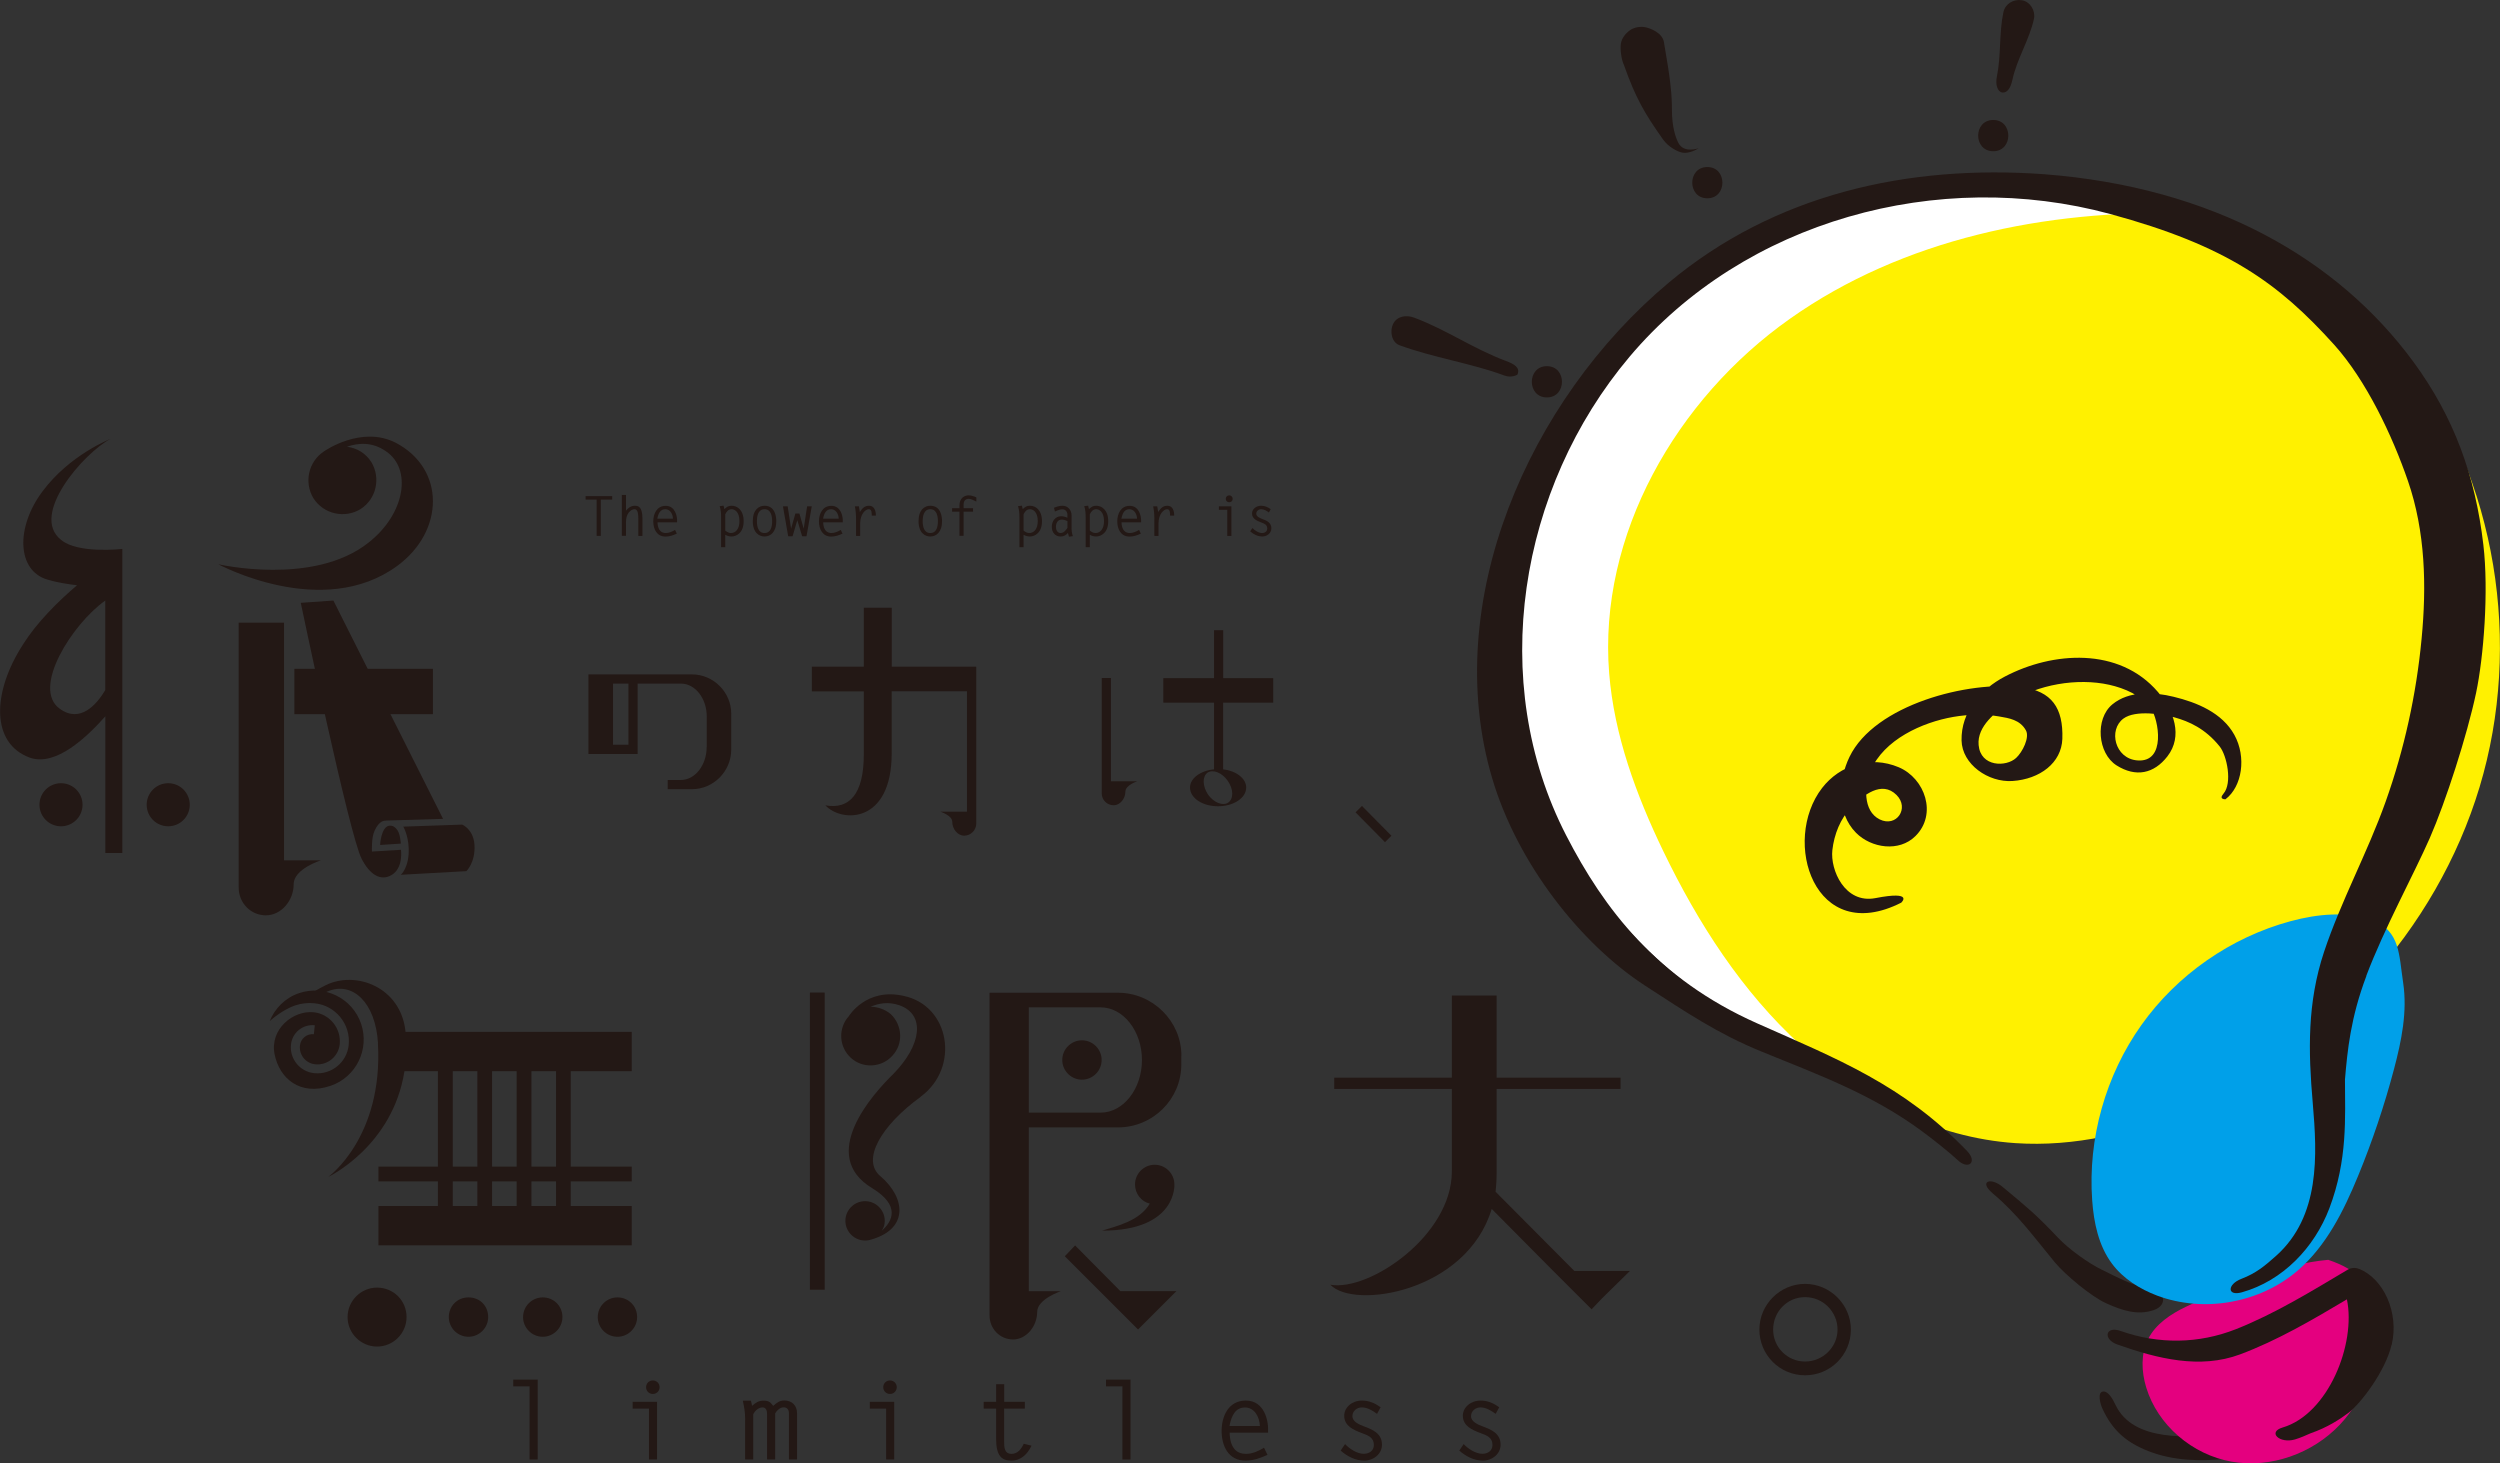 <?xml version="1.0" encoding="UTF-8"?><svg xmlns="http://www.w3.org/2000/svg" viewBox="0 0 295.9 173.2"><rect x="0" y="0" width="295.9" height="173.2" fill="#333333" stroke="none"/><defs><style>.cls-1{fill:#fff;}.cls-2{isolation:isolate;}.cls-3,.cls-4{fill:#231815;}.cls-4,.cls-5{mix-blend-mode:multiply;}.cls-6{fill:#fff100;}.cls-7{fill:#00a0e9;}.cls-8{fill:#e4007f;}</style></defs><g class="cls-2"><g id="_レイヤー_2"><g id="_レイヤー_1-2"><ellipse class="cls-1" cx="234.56" cy="74.8" rx="55.65" ry="53.5"/><path class="cls-3" d="M95.86,117.48h1.75v35.17h-1.75v-35.17ZM108.96,129.83c-4.66,3.38-7.04,7.45-4.77,9.37,3.08,2.62,3.43,6.46-1.51,7.63,0,0,.06,0,.12-.06-.12.06-.29.06-.41.06-1.28,0-2.33-1.05-2.33-2.33s1.05-2.33,2.33-2.33,2.33,1.05,2.33,2.33c0,.47-.12.81-.35,1.16,1.28-1.11,2.21-2.97-1.11-5.01-6.52-3.9.06-11.18,2.45-13.51,3.38-3.44,3.84-7.04.76-8.15-1.34-.47-2.5-.23-3.43.17.81,0,1.69.29,2.39.87,1.4,1.34,1.51,3.55.17,4.95-1.28,1.4-3.49,1.51-4.89.23-1.46-1.34-1.51-3.55-.23-4.95,0,0,2.04-3.38,6.46-2.39,5.53,1.16,6.69,8.5,2.04,11.93ZM139.82,124.94v1.05c0,4.13-3.38,7.45-7.51,7.45h-10.54v19.39h3.78s-2.79.93-2.79,2.45c0,1.69-1.28,3.26-2.85,3.26s-2.79-1.28-2.79-2.85v-38.19h15.2c4.13,0,7.51,3.38,7.51,7.45ZM135.16,125.46c0-3.43-2.21-6.23-4.89-6.23h-8.5v12.46h8.5c2.68,0,4.89-2.79,4.89-6.23ZM130.39,125.46c0,1.28-1.05,2.33-2.33,2.33s-2.33-1.05-2.33-2.33,1.05-2.33,2.33-2.33,2.33,1.05,2.33,2.33ZM132.6,152.82h6.64l-3.32,3.32-1.22,1.22-4.54-4.54-4.13-4.13,1.22-1.28,5.36,5.41ZM136.09,142.46c-.99-.23-1.75-1.16-1.75-2.27,0-1.28,1.05-2.33,2.33-2.33s2.33,1.05,2.33,2.33c0,0,.35,5.47-8.56,5.47,1.63-.52,4.42-1.11,5.65-3.2Z"/><path class="cls-3" d="M177.14,117.83v9.72h14.67v1.34h-14.67v10.07c0,.76-.06,1.46-.12,2.1l9.32,9.37h6.58l-3.32,3.26-1.22,1.28-4.54-4.54-7.28-7.34c-2.97,9.84-16.3,11.94-19.1,8.97,4.6.82,14.38-5.82,14.38-13.39v-9.78h-13.92v-1.34h13.92v-9.72h5.3Z"/><path class="cls-3" d="M208.24,157.37c0-2.97,2.45-5.41,5.41-5.41s5.42,2.45,5.42,5.41-2.39,5.41-5.42,5.41-5.41-2.45-5.41-5.41ZM209.87,157.37c0,2.1,1.69,3.78,3.78,3.78s3.84-1.69,3.84-3.78-1.69-3.84-3.84-3.84-3.78,1.75-3.78,3.84Z"/><path class="cls-3" d="M37.24,118.75c2.48.25,4.29,2.48,4.03,4.95-.21,2.04-2.04,3.53-4.08,3.32-1.69-.17-2.93-1.69-2.75-3.38.07-.68.4-1.3.93-1.73.53-.43,1.2-.63,1.89-.56l-.11,1.06c-.83-.09-1.57.52-1.65,1.35-.11,1.11.7,2.1,1.8,2.21,1.46.15,2.76-.92,2.91-2.37.19-1.89-1.19-3.59-3.08-3.79-2.43-.25-5.22,2-4.63,4.97.59,2.91,3.05,4.95,6.62,3.74,3.03-1.03,4.65-4.32,3.62-7.35-1.03-3.03-4.32-4.65-7.35-3.62-1.65.56-2.86,1.81-3.47,3.31.96-.85,2.08-1.54,3-1.85.73-.25,1.52-.35,2.33-.26Z"/><path class="cls-3" d="M44.74,123.47c-.29-4.83-3.03-7.39-6-6.11-1.51.7-3.78,1.05-.17-.76,3.55-1.75,8.9.23,9.43,5.53h26.77v4.66h-7.22v11.29h7.22v1.75h-7.22v2.91h7.22v4.66h-29.98v-4.66h7.04v-2.91h-7.04v-1.75h7.04v-11.29h-3.96c-1.4,8.9-9.02,12.51-9.02,12.51,0,0,6.52-4.66,5.88-15.83ZM48.12,155.89c0,1.92-1.57,3.49-3.49,3.49s-3.49-1.57-3.49-3.49,1.57-3.49,3.49-3.49,3.49,1.51,3.49,3.49ZM57.78,155.89c0,1.28-1.05,2.33-2.33,2.33s-2.33-1.05-2.33-2.33.99-2.33,2.33-2.33,2.33.99,2.33,2.33ZM53.59,138.08h2.91v-11.29h-2.91v11.29ZM53.59,142.74h2.91v-2.91h-2.91v2.91ZM61.15,138.08v-11.29h-2.91v11.29h2.91ZM58.24,139.83v2.91h2.91v-2.91h-2.91ZM66.57,155.89c0,1.28-1.05,2.33-2.33,2.33s-2.33-1.05-2.33-2.33,1.05-2.33,2.33-2.33,2.33.99,2.33,2.33ZM65.81,126.79h-2.91v11.29h2.91v-11.29ZM65.81,139.83h-2.91v2.91h2.91v-2.91ZM75.41,155.89c0,1.28-1.05,2.33-2.33,2.33s-2.33-1.05-2.33-2.33,1.05-2.33,2.33-2.33,2.33.99,2.33,2.33Z"/><path class="cls-3" d="M62.69,164.09h-1.94v-.8h2.89v9.46h-.96v-8.66Z"/><path class="cls-3" d="M76.82,166.72h-1.94v-.8h2.89v6.82h-.96v-6.02ZM78.07,164.19c0,.46-.36.8-.8.8s-.8-.34-.8-.8.36-.8.8-.8.8.34.8.8Z"/><path class="cls-3" d="M88.2,168.04c0-.93-.13-1.54-.28-2.26h.96l.14.61c.41-.36.77-.61,1.34-.61.62,0,.79.15,1.16.62.4-.36.75-.64,1.31-.64.92,0,1.51.6,1.51,1.52v5.46h-.96v-5.46c0-.46-.24-.71-.62-.71-.43,0-.8.36-1.01.71v5.46h-.96v-5.38c0-.36-.1-.78-.54-.78-.46,0-.92.41-1.1.83v5.33h-.96v-4.71Z"/><path class="cls-3" d="M104.89,166.72h-1.94v-.8h2.89v6.82h-.96v-6.02ZM106.14,164.19c0,.46-.36.8-.8.8s-.8-.34-.8-.8.36-.8.8-.8.8.34.8.8Z"/><path class="cls-3" d="M121.29,166.72h-2.44v3.89c0,.66.01,1.47.88,1.47.73,0,1.17-.6,1.44-1.2l.92.23c-.46.98-1.24,1.77-2.38,1.77s-1.81-.54-1.81-2.58v-3.58h-1.47v-.8h1.47v-2.09h.96v2.09h2.44v.8Z"/><path class="cls-3" d="M132.85,164.09h-1.94v-.8h2.9v9.46h-.96v-8.66Z"/><path class="cls-3" d="M145.54,169.58c.05,1.88.89,2.5,1.94,2.5.75,0,1.51-.34,2.13-.73l.41.85c-.85.38-1.67.68-2.61.68-2.01,0-2.82-1.73-2.82-3.51s.83-3.6,2.87-3.6c2.27,0,2.63,2.54,2.63,3.28v.52h-4.54ZM149.12,168.78c-.04-1.12-.68-2.19-1.75-2.19s-1.59.82-1.85,2.19h3.6Z"/><path class="cls-3" d="M163,167.35c-.54-.38-1.13-.77-1.82-.77-.57,0-1.11.42-1.11,1.03,0,.66.79.99,1.31,1.19,1.07.4,2.19.84,2.19,2.19,0,1.12-1.02,1.89-2.08,1.89s-2.05-.51-2.81-1.19l.52-.77c.54.57,1.42,1.15,2.22,1.15.64,0,1.19-.36,1.19-1.05,0-.89-.71-1.14-1.42-1.4-.97-.37-2.09-.83-2.09-2.05,0-.99.92-1.8,2.1-1.8.85,0,1.53.31,2.21.79l-.42.78Z"/><path class="cls-3" d="M177.04,167.35c-.54-.38-1.14-.77-1.82-.77-.57,0-1.11.42-1.11,1.03,0,.66.79.99,1.31,1.19,1.07.4,2.19.84,2.19,2.19,0,1.12-1.02,1.89-2.08,1.89s-2.05-.51-2.81-1.19l.52-.77c.54.57,1.42,1.15,2.22,1.15.64,0,1.19-.36,1.19-1.05,0-.89-.71-1.14-1.42-1.4-.97-.37-2.09-.83-2.09-2.05,0-.99.92-1.8,2.1-1.8.85,0,1.53.31,2.21.79l-.42.78Z"/><path class="cls-3" d="M46.11,97.73c.29-.03.61.07.94.55s.39,1.57.39,1.57l-2.45.16s.1-2.18,1.12-2.29Z"/><path class="cls-3" d="M47.73,97.84s.56.92.64,2.48c.11,2.34-.93,3.22-.93,3.22l7.76-.43s1.08-1.02.96-3.1c-.11-1.86-1.45-2.41-1.45-2.41l-6.98.24Z"/><path class="cls-3" d="M9.1,69.27c-1.07-.13-2.42-.34-3.49-.67-3.62-1.07-3.76-6.18-.6-10.41,3.22-4.36,8.06-6.24,8.06-6.24-3.15,1.68-9.6,9-5.84,11.95,2.01,1.68,7.25,1.07,7.25,1.07v35.99h-2.01v-16.18c-2.15,2.42-5.84,5.98-8.93,4.9-4.63-1.68-4.5-7.72-.8-13.43,1.61-2.55,4.09-5.04,6.38-6.98ZM7.22,97.8c-1.41,0-2.55-1.14-2.55-2.55s1.14-2.55,2.55-2.55,2.55,1.14,2.55,2.55-1.14,2.55-2.55,2.55ZM12.46,81.69v-10.61c-3.89,2.75-8.79,10.41-5.37,12.82,2.42,1.74,4.37-.54,5.37-2.22ZM22.46,95.25c0,1.41-1.14,2.55-2.55,2.55s-2.55-1.14-2.55-2.55,1.14-2.55,2.55-2.55,2.55,1.14,2.55,2.55ZM25.82,66.78s11.28,2.62,17.79-2.55c4.37-3.42,5.17-8.73,2.08-10.81-1.61-1.14-3.29-1.01-4.63-.54,1.14.13,2.21.74,2.89,1.81,1.14,1.88.6,4.37-1.28,5.57-1.88,1.14-4.36.6-5.57-1.28-1.14-1.88-.6-4.36,1.27-5.57,0,0,4.37-3.09,8.46-1.01,5.91,3.09,5.78,10.47.2,14.57-8.86,6.51-21.22-.2-21.22-.2ZM33.61,101.83h4.37s-3.22,1.01-3.22,2.82c0,1.95-1.48,3.69-3.29,3.69s-3.22-1.48-3.22-3.29v-31.35h5.37v28.13Z"/><path class="cls-3" d="M96.09,78.91h6.15v-6.98h3.31v6.98h10v18.58c0,.76-.65,1.42-1.42,1.42-.8,0-1.42-.8-1.42-1.64,0-.76-1.42-1.2-1.42-1.2h3.16v-14.25h-8.91v7.35c0,8.36-5.93,8.22-7.85,6.15,2.84.51,4.55-1.31,4.55-6.04v-7.45h-6.15v-2.91Z"/><path class="cls-3" d="M131.82,95.31c-.8,0-1.42-.62-1.42-1.42v-13.64h1.09v12.22h3.13s-1.42.44-1.42,1.24-.62,1.6-1.38,1.6ZM144.77,80.26h5.93v2.91h-5.93v7.89c1.56.18,2.73,1.09,2.73,2.15,0,1.24-1.49,2.22-3.34,2.22s-3.31-.98-3.31-2.22c0-1.09,1.24-2,2.84-2.15v-7.89h-6v-2.91h6v-5.67h1.09v5.67ZM142.91,91.46c-.62.47-.58,1.6.07,2.58.69.98,1.78,1.38,2.4.95.65-.47.62-1.6-.07-2.58-.69-.98-1.75-1.38-2.4-.95Z"/><path class="cls-3" d="M163.93,99.68l-3.49-3.53.76-.76,3.49,3.53-.76.76Z"/><path class="cls-3" d="M83.65,88.44v-3.64c0-2.15-1.38-3.89-3.05-3.89h-5.13v8.33h-5.82v-9.42h12.25c2.55,0,4.65,2.11,4.65,4.65v4.25c0,2.58-2.11,4.69-4.65,4.69h-2.87v-1.09h1.56c1.67,0,3.05-1.75,3.05-3.89ZM74.38,80.91h-1.82v7.24h1.82v-7.24Z"/><path class="cls-3" d="M35.6,71.35l3.86-.27,12.98,25.84-6.7.2c-.27.03-.83-.04-1.41,1.21-.38.8-.31,2.46-.31,2.46l3.44-.21s.31,2.14-1.1,2.98c-1.35.81-2.65-.12-3.57-1.94-1.46-2.86-7.19-30.26-7.19-30.26Z"/><path class="cls-3" d="M72.45,59.13h-1.34v4.3h-.49v-4.3h-1.31v-.41h3.15v.41Z"/><path class="cls-3" d="M73.6,58.58h.49v1.86c.25-.33.62-.58,1.05-.58s.9.13.9,1.56v2.01h-.49v-2.05c0-.32,0-1.11-.44-1.11-.37,0-.69.33-.84.63-.19.39-.18.78-.18,1.22v1.3h-.49v-4.85Z"/><path class="cls-3" d="M77.82,61.81c.03.96.46,1.28.99,1.28.39,0,.77-.18,1.09-.37l.21.44c-.44.2-.86.35-1.34.35-1.03,0-1.45-.89-1.45-1.8s.43-1.84,1.47-1.84c1.16,0,1.35,1.3,1.35,1.68v.27h-2.33ZM79.65,61.39c-.02-.58-.35-1.12-.9-1.12s-.82.42-.95,1.12h1.84Z"/><path class="cls-3" d="M85.75,60.25c.29-.26.45-.39.86-.39.62,0,1.41.47,1.41,1.84s-.86,1.8-1.43,1.8c-.29,0-.5-.07-.75-.2v1.47h-.49v-3.55c0-.44-.03-.89-.17-1.31l.46-.06.1.41ZM85.84,62.8c.2.16.43.29.67.29.58,0,1.01-.5,1.01-1.41,0-1.14-.6-1.41-.92-1.41-.4,0-.61.29-.76.61v1.92Z"/><path class="cls-3" d="M89.1,61.68c0-1.35.72-1.82,1.39-1.82,1.24,0,1.39,1.26,1.39,1.82,0,1.35-.72,1.82-1.39,1.82-.61,0-1.39-.41-1.39-1.82ZM91.39,61.68c0-.6-.14-1.41-.9-1.41s-.9.81-.9,1.41.13,1.41.9,1.41.9-.8.9-1.41Z"/><path class="cls-3" d="M92.68,59.93h.55l.4,2.62h.01l.5-1.77h.48l.5,1.77h.01l.4-2.62h.55l-.62,3.54h-.52l-.57-1.9-.56,1.9h-.52l-.62-3.54Z"/><path class="cls-3" d="M97.43,61.81c.03.96.46,1.28.99,1.28.39,0,.77-.18,1.09-.37l.21.44c-.44.2-.86.35-1.34.35-1.03,0-1.45-.89-1.45-1.8s.43-1.84,1.47-1.84c1.16,0,1.35,1.3,1.35,1.68v.27h-2.33ZM99.27,61.39c-.02-.58-.35-1.12-.9-1.12s-.82.42-.95,1.12h1.84Z"/><path class="cls-3" d="M101.81,63.43h-.49v-2.01c0-.58-.05-1.05-.14-1.49h.48l.11.67c.27-.41.56-.74,1.09-.74.65,0,.81.64.81,1.17h-.49c-.01-.26.03-.76-.35-.76s-1.02.55-1.02,1.7v1.46Z"/><path class="cls-3" d="M108.72,61.68c0-1.35.72-1.82,1.39-1.82,1.24,0,1.39,1.26,1.39,1.82,0,1.35-.72,1.82-1.39,1.82-.61,0-1.39-.41-1.39-1.82ZM111.01,61.68c0-.6-.14-1.41-.9-1.41s-.9.81-.9,1.41.13,1.41.9,1.41.9-.8.9-1.41Z"/><path class="cls-3" d="M115.56,59.37c-.27-.12-.59-.33-.89-.33-.43,0-.62.27-.62.72v.39h1.12v.41h-1.12v2.86h-.49v-2.86h-.87v-.41h.87v-.33c0-.83.56-1.19,1.08-1.19.32,0,.63.11.92.24v.5Z"/><path class="cls-3" d="M121.06,60.25c.29-.26.45-.39.86-.39.62,0,1.41.47,1.41,1.84s-.86,1.8-1.43,1.8c-.29,0-.5-.07-.75-.2v1.47h-.49v-3.55c0-.44-.03-.89-.17-1.31l.46-.06.1.41ZM121.15,62.8c.2.16.43.29.67.29.58,0,1.01-.5,1.01-1.41,0-1.14-.6-1.41-.92-1.41-.4,0-.61.29-.76.61v1.92Z"/><path class="cls-3" d="M124.75,60.1c.33-.13.64-.24,1.01-.24.67,0,1.07.55,1.07,1.13v1.52c0,.32.05.65.15.95l-.46.06-.12-.44c-.24.28-.5.42-.87.42-.67,0-1.04-.52-1.04-1.14,0-.67.41-1.26,1.12-1.26.26,0,.51.08.73.17v-.33c0-.39-.24-.66-.6-.66-.31,0-.59.14-.88.26l-.11-.43ZM126.34,61.67c-.21-.09-.43-.17-.67-.17-.5,0-.69.43-.69.88,0,.33.17.71.55.71s.61-.32.81-.6v-.81Z"/><path class="cls-3" d="M128.9,60.25c.29-.26.45-.39.86-.39.61,0,1.41.47,1.41,1.84s-.86,1.8-1.43,1.8c-.29,0-.5-.07-.75-.2v1.47h-.49v-3.55c0-.44-.03-.89-.17-1.31l.46-.06.1.41ZM128.99,62.8c.2.16.42.29.67.29.58,0,1.01-.5,1.01-1.41,0-1.14-.6-1.41-.92-1.41-.4,0-.61.29-.76.61v1.92Z"/><path class="cls-3" d="M132.74,61.81c.03.96.46,1.28.99,1.28.39,0,.77-.18,1.09-.37l.21.44c-.44.2-.86.35-1.34.35-1.03,0-1.45-.89-1.45-1.8s.43-1.84,1.47-1.84c1.16,0,1.35,1.3,1.35,1.68v.27h-2.33ZM134.58,61.39c-.02-.58-.35-1.12-.9-1.12s-.82.42-.95,1.12h1.84Z"/><path class="cls-3" d="M137.12,63.43h-.49v-2.01c0-.58-.05-1.05-.14-1.49h.48l.11.67c.27-.41.56-.74,1.09-.74.65,0,.81.64.81,1.17h-.49c-.01-.26.03-.76-.35-.76s-1.02.55-1.02,1.7v1.46Z"/><path class="cls-3" d="M145.26,60.34h-.99v-.41h1.48v3.5h-.49v-3.09ZM145.9,59.04c0,.24-.18.41-.41.41s-.41-.18-.41-.41.18-.41.41-.41.41.18.41.41Z"/><path class="cls-3" d="M150.19,60.66c-.27-.2-.58-.39-.93-.39-.29,0-.57.22-.57.53,0,.34.41.51.67.61.55.2,1.12.43,1.12,1.12,0,.58-.52.97-1.07.97s-1.05-.26-1.44-.61l.27-.39c.27.29.73.59,1.14.59.33,0,.61-.18.61-.54,0-.46-.37-.58-.73-.72-.5-.19-1.07-.43-1.07-1.05,0-.51.47-.92,1.08-.92.44,0,.78.16,1.13.41l-.22.4Z"/><rect class="cls-3" x="34.84" y="79.16" width="16.4" height="5.37"/><path class="cls-4" d="M248.88,166.81c1.18,2.52,2.83,3.94,5.42,4.95,2.97,1.16,6.17,1.22,9.3.9,1.89-.2,1.72-3.15-.18-2.95-4.22.44-10.94,1.03-13.04-3.45-.34-.72-.85-1.6-1.44-1.56-.72.05-.4,1.39-.06,2.12h0Z"/><path class="cls-4" d="M235.81,141.21c2.98,2.48,4.96,5.25,7.4,8.2,1.23,1.48,4.31,4.05,6.08,4.85,1.96.88,3.72,1.44,5.61.81,1.79-.6,1.32-2.39-.57-2.62s-3.78-1.31-5.51-2.14c-1.63-.78-3.98-2.49-5.21-3.79-2.66-2.82-3.75-3.68-6.57-6.03-1.46-1.22-2.83-.64-1.23.71h0Z"/><g class="cls-5"><path class="cls-6" d="M258.61,25.25c-16.41-.45-33.36,3.01-46.77,12.49-13.41,9.47-22.69,25.58-21.38,41.94.59,7.35,3.2,14.41,6.4,21.05,4.11,8.52,9.32,16.65,16.32,23.02,7,6.37,15.91,10.91,25.35,11.55,6.97.47,13.97-1.18,20.4-3.92,16.32-6.93,29.43-21.23,34.55-38.21,5.12-16.98,2-36.32-8.51-50.6-6.04-8.21-16.23-16.28-26.37-17.32"/></g><g class="cls-5"><path class="cls-8" d="M275.59,149.11c-5.62.5-11.76,3.12-16.85,5.55-1.82.87-3.6,2.05-4.5,3.85-.87,1.74-.78,3.83-.22,5.69,1.36,4.5,5.47,7.98,10.1,8.8,4.63.82,9.58-.95,12.81-4.36,3.23-3.41,4.73-8.32,4.2-12.99-.16-1.36-.49-2.73-1.3-3.83-1.01-1.37-2.63-2.15-4.24-2.7"/></g><path class="cls-4" d="M263.42,94.59c1.96-1.49,2.49-4.98,1.04-7.61s-4.46-3.85-7.19-4.51c-2.33-.57-5.27-.74-7.25.9-2.08,1.72-1.75,5.81.51,7.23s4.4.99,6-1.07c1.87-2.41.77-5.43-1.12-7.63-4.59-5.35-12.46-4.79-18.12-1.82-2.86,1.5-5.19,4.17-5.12,7.56.06,2.83,3.17,4.99,6.03,4.8,3.24-.22,5.8-2.14,5.9-4.99.12-3.66-1.26-5.65-4.79-6.11-6.31-.81-17.42,2.07-20.4,8.24-1.35,2.78-1.56,6.64.77,8.99,1.81,1.82,5.1,2.31,7.03.39,2.61-2.58,1.14-6.83-1.98-8.15-3.38-1.42-6.97-.25-9.06,2.45-4.86,6.28-.91,18.79,9.36,13.58,0,0,1.59-1.44-3.05-.54-3.62.7-5.37-3.33-5.1-5.69.21-1.84.94-3.73,2.25-5.06,1.42-1.45,3.59-3.2,5.34-1.46,1.57,1.56,0,3.89-2,2.89s-1.81-4.01-1.06-5.77c1.57-3.67,6.09-5.72,9.81-6.36,1.77-.3,3.63-.36,5.4-.05,1.15.2,2.47.38,3.17,1.65.46.83-.4,2.56-1.16,3.26-1.18,1.09-4.21,1.08-4.44-1.53-.2-2.22,2.05-3.96,3.71-5.04,3.27-2.13,7.96-2.93,11.75-2.09,1.82.41,3.81,1.25,4.94,2.81.89,1.24,1.86,6.45-1.64,6.14-2.65-.23-3.42-3.62-1.62-4.95,1.42-1.05,4.66-.53,6.05-.14,1.69.47,3.63,1.31,5.34,3.44.86,1.07,1.53,4.34.45,5.59-.62.72.26.66.26.66h0Z"/><path class="cls-4" d="M165.67,40.87c3.82,1.42,8.56,2.15,12.37,3.57.9.34,1.56-.1,1.56-.1.38-.82-.39-1.26-1.36-1.62-3.82-1.42-7.06-3.71-10.88-5.13-.9-.34-2.04-.19-2.49.79-.38.82-.18,2.13.79,2.49h0Z"/><path class="cls-4" d="M192.22,7.72c1.36,3.84,2.42,5.69,4.62,8.79.63.89,1.7,1.44,2.26,1.55.59.13,1.44-.17,1.94-.52,0,0-1.74.65-2.39-.63-.32-.62-.76-1.89-.76-3.87,0-1.75-.13-3.41-.95-8.07-.19-1.1-1.61-1.62-2.16-1.74-.59-.13-1.36-.01-1.86.35s-.96.91-1.07,1.56c-.11.68.06,1.97.37,2.58h0Z"/><path class="cls-4" d="M237.12,1.45c-.52,2.44-.26,5.17-.77,7.61-.2.95.07,1.81.65,1.89.55.07.98-.5,1.19-1.51.52-2.44,2.03-4.79,2.55-7.22.2-.95-.44-2.03-1.43-2.19s-1.98.41-2.19,1.43h0Z"/><g class="cls-5"><path class="cls-3" d="M235.92,17.9c2.38,0,2.38-3.7,0-3.7s-2.38,3.7,0,3.7h0Z"/></g><g class="cls-5"><path class="cls-3" d="M202.08,23.47c2.38,0,2.38-3.7,0-3.7s-2.38,3.7,0,3.7h0Z"/></g><g class="cls-5"><path class="cls-3" d="M183.09,47.04c2.38,0,2.38-3.7,0-3.7s-2.38,3.7,0,3.7h0Z"/></g><g class="cls-5"><path class="cls-7" d="M280.91,108.95c-3.12-1.13-6.59-.78-9.79.08-7.07,1.91-13.43,6.33-17.67,12.3-4.24,5.97-6.34,13.43-5.82,20.73.19,2.66.76,5.4,2.36,7.53,1.32,1.76,3.27,2.98,5.33,3.76,5.54,2.07,12.16.89,16.64-2.97,3.38-2.91,5.43-7.04,7.13-11.16,1.7-4.13,3.13-8.38,4.27-12.7.88-3.32,1.59-6.78,1.08-10.18s-.36-6.05-3.52-7.4"/></g><path class="cls-3" d="M280.07,115.51c2.14-5.66,5.69-12.14,7.52-16.32,1.88-4.29,4.41-12.13,5.48-17.18.89-4.23,1.51-12.01.86-17.53-.95-8.18-3.5-15.13-8.24-21.6-9.01-12.29-23.79-20.72-43.74-22.26h0c-16.12-1.17-31.89,2.35-44.42,12.82-16.65,13.92-27.07,37.88-20.92,58.66,3,10.15,10.51,19.62,18.07,24.54,4.88,3.17,8.63,5.71,13.83,7.83,6.68,2.73,13.05,5.03,19.03,9.46,1.06.78,3.2,2.46,4.16,3.37,1.28,1.22,2.4.26,1.12-1.07-7.56-7.84-15.3-10.86-24.85-15.11-11.89-5.29-18.14-13.59-22.58-22.21-9.42-18.26-5.61-41.15,7.48-56.68,13.61-16.14,36.56-22.42,56.9-16.9,13.85,3.76,19.93,8.19,26.5,15.47,3.79,4.21,6.89,10.76,8.74,16.14,2.06,5.98,2.21,12.42,1.61,18.67-.62,6.56-2.04,13.05-4.25,19.26-2.15,6.05-5.27,11.71-7.3,17.81-1.99,6-1.87,11.71-1.33,17.91.53,6.15.89,13.36-4.33,18.04-1.36,1.22-2.41,2.08-4.11,2.73s-1.73,2.09.04,1.6c4.85-1.36,8.59-5.29,10.36-9.94,2.18-5.75,1.86-10.74,1.85-15.25.29-3.41.66-7.3,2.54-12.27Z"/><g class="cls-5"><path class="cls-3" d="M283.08,159.17c.91-3.83-.99-7.87-3.89-9l.03.02c-.42-.17-.91-.17-1.36.1-4.24,2.52-8.61,5.21-13.21,7.03-4.44,1.75-9.16,1.8-13.66.21-1.79-.63-2.14.98-.37,1.61,4.76,1.68,9.77,2.93,14.5,1.17,4.4-1.64,8.6-4.1,12.66-6.52,1.1,5.28-2.21,13.58-7.61,15.17-1.83.54-.36,1.95,1.47,1.41.63-.19,1.27-.47,1.85-.73,1.98-.68,3.48-1.67,4.45-2.4,1.52-1.14,4.4-4.98,5.13-8.07ZM279.97,150.9s0,.02,0,.02c-.01-.02-.03-.04-.04-.06l.04.03Z"/></g></g></g></g></svg>